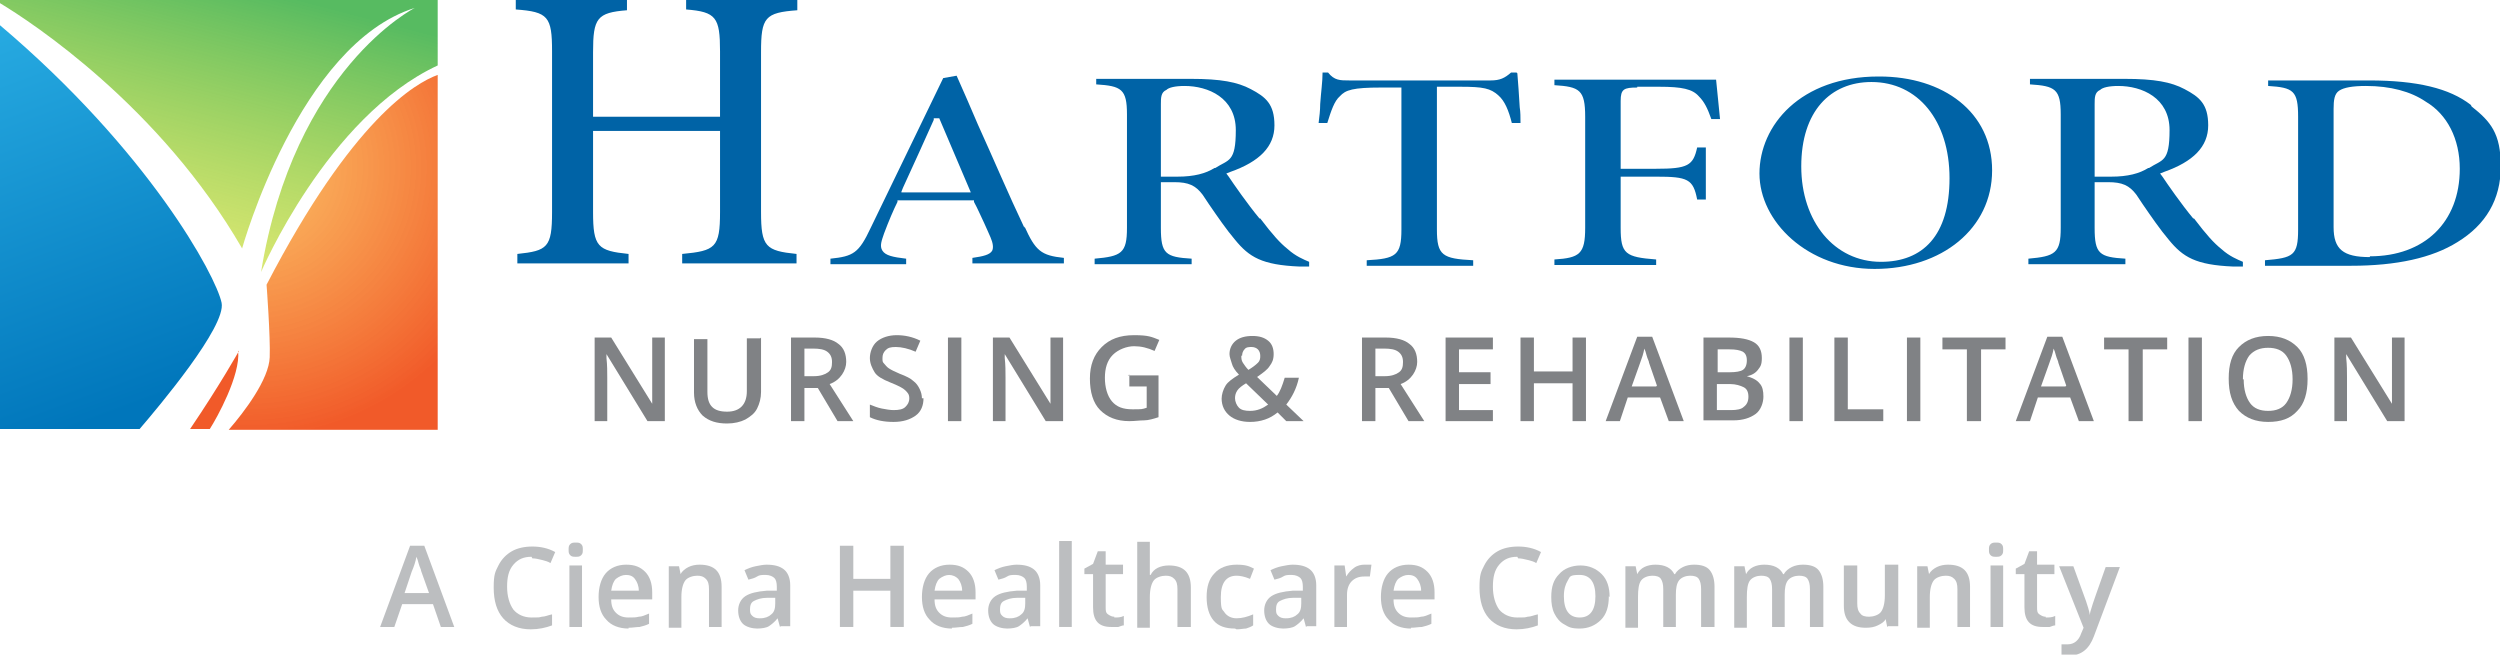 <?xml version="1.0" encoding="UTF-8"?>
<svg id="OUTLINED-CMYK" xmlns="http://www.w3.org/2000/svg" version="1.1" xmlns:xlink="http://www.w3.org/1999/xlink" viewBox="0 0 317 83">
  <!-- Generator: Adobe Illustrator 29.1.0, SVG Export Plug-In . SVG Version: 2.1.0 Build 142)  -->
  <defs>
    <style>
      .st0 {
        fill: url(#linear-gradient1);
      }

      .st1 {
        fill: url(#radial-gradient);
      }

      .st1, .st2 {
        opacity: 1;
      }

      .st3 {
        fill: #808285;
      }

      .st2 {
        fill: #f15a29;
      }

      .st4 {
        fill: url(#linear-gradient);
      }

      .st5 {
        fill: #bcbec0;
      }

      .st6 {
        fill: #0063a6;
      }
    </style>
    <linearGradient id="linear-gradient" x1="29.4" y1="-2.3" x2="19" y2="37.5" gradientUnits="userSpaceOnUse">
      <stop offset="0" stop-color="#57bb61" stop-opacity="1"/>
      <stop offset="1" stop-color="#dbe120" stop-opacity=".6"/>
    </linearGradient>
    <linearGradient id="linear-gradient1" x1="16.1" y1="51.9" x2="-9.3" y2="-16.6" gradientUnits="userSpaceOnUse">
      <stop offset="0" stop-color="#0076bb" stop-opacity="1"/>
      <stop offset=".7" stop-color="#27aae1" stop-opacity="1"/>
    </linearGradient>
    <radialGradient id="radial-gradient" cx="31.5" cy="21.2" fx="31.5" fy="21.2" r="34.4" gradientUnits="userSpaceOnUse">
      <stop offset="0" stop-color="#fbb040" stop-opacity=".8"/>
      <stop offset="1" stop-color="#f15a29"/>
    </radialGradient>
  </defs>
  <g>
    <path class="st2" d="M30.3,44.5s-2.4,4.3-6.2,9.9h2.5c.9-1.4,3.9-6.8,3.6-9.9Z"/>
    <path class="st4" d="M0,.4c4,2.4,20.3,13.1,30.7,31.1,0,0,7.2-25.9,21.9-30.5,0,0-15.3,7.7-19.5,33.5,0,0,8.4-19.7,22.4-26.2V0H0"/>
    <path class="st0" d="M0,54.4h17.7c2.4-2.8,11-13,10.4-16-.7-3.4-9.2-19.2-28.1-35.2"/>
    <path class="st1" d="M55.5,9.5c-2.8,1-10.8,5.6-21.7,26.6,0,0,.5,6.6.4,9.2-.1,2.8-3.2,6.9-5.2,9.2h26.5V9.5Z"/>
    <g>
      <path class="st3" d="M84.2,53.4h-2.1l-5.2-8.5h0v.5c.1.9.1,1.7.1,2.5v5.5h-1.6v-10.6h2.1l5.2,8.4h0c0-.1,0-.5,0-1.2,0-.7,0-1.2,0-1.6v-5.6h1.6v10.6Z"/>
      <path class="st3" d="M96.5,42.8v6.9c0,.8-.2,1.5-.5,2.1-.3.6-.8,1-1.5,1.4-.6.3-1.4.5-2.3.5-1.3,0-2.3-.3-3.1-1-.7-.7-1.1-1.7-1.1-2.9v-6.8h1.7v6.7c0,.9.2,1.5.6,1.9.4.4,1,.6,1.9.6,1.6,0,2.5-.9,2.5-2.6v-6.7h1.7Z"/>
      <path class="st3" d="M102,49.2v4.2h-1.7v-10.6h3c1.4,0,2.4.3,3,.8.7.5,1,1.3,1,2.3s-.7,2.3-2.1,2.8l3,4.7h-2l-2.5-4.2h-1.7ZM102,47.7h1.2c.8,0,1.4-.2,1.8-.5s.5-.7.5-1.3-.2-1-.6-1.3c-.4-.3-1-.4-1.8-.4h-1.1v3.5Z"/>
      <path class="st3" d="M117.1,50.5c0,.9-.3,1.7-1,2.2-.7.5-1.6.8-2.8.8s-2.2-.2-3-.6v-1.6c.5.2,1,.4,1.5.5.5.1,1.1.2,1.5.2.7,0,1.2-.1,1.5-.4.3-.3.5-.6.5-1.1s-.2-.7-.5-1c-.3-.3-.9-.6-1.9-1-1-.4-1.7-.8-2-1.3s-.6-1.1-.6-1.8.3-1.6.9-2.1,1.5-.8,2.5-.8,2,.2,3,.7l-.6,1.4c-.9-.4-1.8-.6-2.5-.6s-1,.1-1.3.4-.4.6-.4,1,0,.5.2.7.3.4.6.6.7.4,1.4.7c.8.3,1.4.6,1.7.9.4.3.6.6.8,1,.2.4.3.8.3,1.2Z"/>
      <path class="st3" d="M120.2,53.4v-10.6h1.7v10.6h-1.7Z"/>
      <path class="st3" d="M134.7,53.4h-2.1l-5.2-8.5h0v.5c.1.9.1,1.7.1,2.5v5.5h-1.6v-10.6h2.1l5.2,8.4h0c0-.1,0-.5,0-1.2,0-.7,0-1.2,0-1.6v-5.6h1.6v10.6Z"/>
      <path class="st3" d="M143,47.6h3.9v5.3c-.6.2-1.3.4-1.8.4-.6,0-1.2.1-1.9.1-1.6,0-2.8-.5-3.7-1.4s-1.3-2.3-1.3-4,.5-3,1.5-4c1-1,2.3-1.5,4.1-1.5s2.2.2,3.2.6l-.6,1.4c-.9-.4-1.7-.6-2.6-.6s-2,.4-2.7,1.1c-.7.7-1,1.7-1,2.9s.3,2.3.9,3c.6.7,1.4,1,2.6,1s1.2,0,1.8-.2v-2.7h-2.2v-1.5Z"/>
      <path class="st3" d="M154.9,50.6c0-.6.2-1.2.5-1.7.3-.5.9-.9,1.7-1.4-.5-.5-.8-1-.9-1.4s-.3-.8-.3-1.2c0-.7.3-1.3.8-1.7.5-.4,1.2-.6,2.1-.6s1.5.2,2,.6.7,1,.7,1.7-.2,1.1-.5,1.5c-.3.5-.9.9-1.6,1.4l2.5,2.4c.4-.5.7-1.3,1-2.3h1.8c-.3,1.4-.9,2.5-1.6,3.4l2.2,2.1h-2.2l-1.1-1.1c-.5.4-1,.7-1.6.9s-1.2.3-1.9.3c-1.1,0-2-.3-2.6-.8-.6-.5-1-1.2-1-2.2ZM158.5,52.1c.9,0,1.6-.3,2.3-.8l-2.8-2.7c-.5.3-.9.6-1.1.9-.2.3-.3.6-.3,1s.2.9.5,1.2.8.4,1.4.4ZM157.4,45.1c0,.3,0,.6.2.9.2.3.4.6.7.9.5-.3.9-.6,1.2-.9s.3-.6.3-.9-.1-.6-.3-.8-.5-.3-.8-.3-.7,0-.9.3c-.2.2-.3.5-.3.8Z"/>
      <path class="st3" d="M174.4,49.2v4.2h-1.7v-10.6h3c1.4,0,2.4.3,3,.8.7.5,1,1.3,1,2.3s-.7,2.3-2.1,2.8l3,4.7h-2l-2.5-4.2h-1.7ZM174.4,47.7h1.2c.8,0,1.4-.2,1.8-.5s.5-.7.5-1.3-.2-1-.6-1.3c-.4-.3-1-.4-1.8-.4h-1.1v3.5Z"/>
      <path class="st3" d="M189.3,53.4h-6v-10.6h6v1.5h-4.3v2.9h4v1.5h-4v3.3h4.3v1.5Z"/>
      <path class="st3" d="M201.1,53.4h-1.7v-4.8h-4.9v4.8h-1.7v-10.6h1.7v4.3h4.9v-4.3h1.7v10.6Z"/>
      <path class="st3" d="M211.6,53.4l-1.1-3h-4.1l-1,3h-1.8l4-10.7h1.9l4,10.7h-1.8ZM210.1,48.9l-1-2.9c0-.2-.2-.5-.3-.9-.1-.4-.2-.7-.3-.9-.1.6-.3,1.2-.6,2l-1,2.8h3.1Z"/>
      <path class="st3" d="M216,42.8h3.2c1.5,0,2.5.2,3.2.6.7.4,1,1.1,1,2s-.2,1.1-.5,1.5c-.3.4-.8.7-1.4.8h0c.7.2,1.3.5,1.6.9.4.4.5,1,.5,1.7s-.3,1.7-1,2.2c-.7.5-1.6.8-2.8.8h-3.8v-10.6ZM217.7,47.2h1.7c.7,0,1.3-.1,1.6-.3.3-.2.5-.6.5-1.2s-.2-.9-.5-1.1c-.4-.2-.9-.3-1.7-.3h-1.5v2.9ZM217.7,48.6v3.4h1.8c.7,0,1.3-.1,1.6-.4.4-.3.6-.7.6-1.3s-.2-1-.6-1.2-1-.4-1.7-.4h-1.8Z"/>
      <path class="st3" d="M226.9,53.4v-10.6h1.7v10.6h-1.7Z"/>
      <path class="st3" d="M232.6,53.4v-10.6h1.7v9.1h4.5v1.5h-6.2Z"/>
      <path class="st3" d="M241.8,53.4v-10.6h1.7v10.6h-1.7Z"/>
      <path class="st3" d="M251.1,53.4h-1.7v-9.1h-3.1v-1.5h8v1.5h-3.1v9.1Z"/>
      <path class="st3" d="M263.6,53.4l-1.1-3h-4.1l-1,3h-1.8l4-10.7h1.9l4,10.7h-1.8ZM262,48.9l-1-2.9c0-.2-.2-.5-.3-.9-.1-.4-.2-.7-.3-.9-.1.6-.3,1.2-.6,2l-1,2.8h3.1Z"/>
      <path class="st3" d="M271.6,53.4h-1.7v-9.1h-3.1v-1.5h8v1.5h-3.1v9.1Z"/>
      <path class="st3" d="M277.5,53.4v-10.6h1.7v10.6h-1.7Z"/>
      <path class="st3" d="M292.6,48.1c0,1.7-.4,3.1-1.3,4-.9,1-2.1,1.4-3.7,1.4s-2.8-.5-3.7-1.4c-.9-1-1.3-2.3-1.3-4.1s.4-3.1,1.3-4c.9-.9,2.1-1.4,3.7-1.4s2.8.5,3.7,1.4,1.3,2.3,1.3,4ZM284.5,48.1c0,1.3.3,2.3.8,3s1.3,1,2.3,1,1.8-.3,2.3-1c.5-.7.8-1.7.8-3s-.3-2.3-.8-3c-.5-.7-1.3-1-2.3-1s-1.8.3-2.4,1c-.5.7-.8,1.7-.8,3Z"/>
      <path class="st3" d="M304.8,53.4h-2.1l-5.2-8.5h0v.5c.1.9.1,1.7.1,2.5v5.5h-1.6v-10.6h2.1l5.2,8.4h0c0-.1,0-.5,0-1.2,0-.7,0-1.2,0-1.6v-5.6h1.6v10.6Z"/>
    </g>
    <g>
      <path class="st6" d="M91.3,6.6v8.2h-16.1V6.6c0-4.3.5-5,4.3-5.3V0h-14.1v1.2c4.1.3,4.6.9,4.6,5.3v20.4c0,4.5-.6,4.9-4.4,5.3v1.2h14.1v-1.2c-3.9-.4-4.5-.9-4.5-5.3v-10.3h16.1v10.3c0,4.5-.6,4.9-4.8,5.3v1.2h14.5v-1.2c-3.9-.4-4.5-.9-4.5-5.3V6.6c0-4.4.5-5,4.6-5.3V0h-14.1v1.2c3.8.3,4.3,1,4.3,5.3Z"/>
      <path class="st6" d="M129.9,28.9c-2-4.2-3.9-8.7-5.9-13.1-.9-2.1-1.8-4.2-2.7-6.2l-1.7.3-9.2,19c-1.5,3.2-2.2,3.6-5.1,3.9v.7h9.6v-.7c-1.7-.2-2.6-.4-3-1-.4-.6-.1-1.3.2-2.2.6-1.6,1.2-3,1.7-4v-.2h9.7v.2c.5.9.9,1.9,1.3,2.7.3.7.6,1.3.8,1.8.3.7.4,1.3.2,1.7-.3.5-1.1.7-2.5.9v.7h11.6v-.7c-2.9-.3-3.6-.9-5-4ZM114.3,24.3l.2-.5c.7-1.5,1.4-3.1,2.1-4.6.6-1.3,1.2-2.7,1.8-4v-.2h.7l4,9.4h-8.8Z"/>
      <path class="st6" d="M159.7,27.7c-1.5-1.8-3.3-4.4-3.9-5.3l-.3-.4.5-.2c3.7-1.3,5.6-3.2,5.6-5.9s-1.1-3.6-3-4.6c-1.7-.9-3.8-1.3-7.6-1.3h-12v.7c3.2.2,3.9.6,3.9,3.8v14.4c0,3.2-.7,3.6-4.1,3.9v.7h12.3v-.7c-3.3-.2-3.9-.6-3.9-3.9v-5.8h1.7c1.8,0,2.7.4,3.6,1.6l.8,1.2c1.1,1.6,2.2,3.2,3.3,4.5,1.8,2.2,3.4,3.2,8.2,3.4h0c.3,0,.6,0,.8,0,.1,0,.3,0,.4,0v-.6c-.7-.3-1.7-.7-2.7-1.6-1-.8-1.9-1.8-3.5-3.9ZM154,21.3c-1.1.7-2.6,1.1-4.7,1.1h-2.1v-9.2c0-.8,0-1.5.7-1.8.3-.3,1.1-.5,2.3-.5,3,0,6.5,1.5,6.5,5.6s-.9,3.7-2.6,4.8Z"/>
      <path class="st6" d="M192.3,9.2h-.7c-.8.7-1.4,1-2.6,1h-17.9c-1.2,0-1.9,0-2.7-1h-.7c0,1.2-.2,2.5-.3,4,0,.8-.1,1.6-.2,2.4h1.1c.5-1.6.9-2.8,1.6-3.4.7-.8,1.7-1.1,5.2-1.1h2.6v18c0,3.3-.7,3.7-4.4,3.9v.7h13.5v-.7c-3.9-.2-4.6-.6-4.6-3.9V11h3c2.9,0,3.8.2,4.8,1.1.8.7,1.3,1.9,1.7,3.5h1.1c0-.7,0-1.4-.1-2-.1-1.6-.2-3.2-.3-4.3Z"/>
      <path class="st6" d="M207.6,11h2.8c2.9,0,4.2.3,5,1.2.7.7,1.1,1.5,1.6,2.9h1.1c-.2-1.9-.4-4-.5-5h-20.5v.7c3.2.2,3.9.6,3.9,4v14.1c0,3.3-.7,3.8-3.9,4v.7h12.9v-.7c-3.9-.3-4.5-.7-4.5-4v-6.5h4.5c4,0,4.7.3,5.2,2.9h1.1v-6.6h-1.1c-.5,2.3-1.2,2.7-5.2,2.7h-4.5v-8.6c0-1.5.4-1.7,2.1-1.7Z"/>
      <path class="st6" d="M238.2,9.7h0c-9.9,0-15.1,6.2-15.1,12.3s6.1,12.1,14.6,12.1,14.9-5.1,14.9-12.5-6.2-11.9-14.3-11.9ZM238.5,33.2c-5.9,0-10.1-5.1-10.1-12.1s3.7-10.7,8.9-10.7h0c5.9,0,9.9,4.9,9.9,12.2s-3.4,10.6-8.7,10.6Z"/>
      <path class="st6" d="M278.1,27.7c-1.5-1.8-3.3-4.4-3.9-5.3l-.3-.4.5-.2c3.7-1.3,5.6-3.2,5.6-5.9s-1.1-3.6-3-4.6c-1.7-.9-3.8-1.3-7.6-1.3h-12v.7c3.2.2,3.9.6,3.9,3.8v14.4c0,3.2-.7,3.6-4.1,3.9v.7h12.3v-.7c-3.3-.2-3.9-.6-3.9-3.9v-5.8h1.7c1.8,0,2.7.4,3.6,1.6l.8,1.2c1.1,1.6,2.2,3.2,3.3,4.5,1.8,2.2,3.4,3.2,8.2,3.4h0c.3,0,.6,0,.8,0,.1,0,.3,0,.4,0v-.6c-.7-.3-1.7-.7-2.7-1.6-1-.8-1.9-1.8-3.5-3.9ZM272.4,21.3c-1.1.7-2.6,1.1-4.7,1.1h-2.1v-9.2c0-.8,0-1.5.7-1.8.3-.3,1.1-.5,2.3-.5,3,0,6.5,1.5,6.5,5.6s-.9,3.7-2.6,4.8Z"/>
      <path class="st6" d="M313.3,13.3c-2.7-2.1-6.8-3.1-12.9-3.1h-12.8v.7c3.2.2,3.8.6,3.8,3.9v14.3c0,3.3-.6,3.6-4.2,3.9v.7h10.9c5.8,0,10.3-1,13.5-3,3.6-2.2,5.5-5.4,5.5-9.6s-1.3-5.7-3.7-7.6ZM300.5,32.6c-3.4,0-4.6-1-4.6-3.8v-15c0-1.1.1-1.9.7-2.3.6-.4,1.7-.6,3.4-.6,3.1,0,5.7.7,7.6,2,2.7,1.6,4.3,4.7,4.3,8.5,0,6.8-4.5,11.1-11.4,11.1Z"/>
    </g>
  </g>
  <g>
    <path class="st5" d="M55.9,79.5l-1-2.9h-3.9l-1,2.9h-1.8l3.8-10.3h1.8l3.8,10.3h-1.8ZM54.4,75.2l-1-2.8c0-.2-.2-.5-.3-.9-.1-.4-.2-.7-.3-.9-.1.6-.3,1.2-.6,1.9l-.9,2.7h3Z"/>
    <path class="st5" d="M67.4,70.6c-1,0-1.7.3-2.3,1-.6.7-.8,1.6-.8,2.8s.3,2.2.8,2.9c.5.6,1.3,1,2.3,1s.9,0,1.3-.1c.4,0,.8-.2,1.3-.3v1.4c-.8.3-1.7.5-2.7.5-1.5,0-2.7-.5-3.5-1.4-.8-.9-1.2-2.2-1.2-3.9s.2-2,.6-2.8c.4-.8,1-1.4,1.7-1.8.7-.4,1.6-.6,2.6-.6s2,.2,2.9.7l-.6,1.4c-.3-.2-.7-.3-1.1-.4-.4-.1-.8-.2-1.2-.2Z"/>
    <path class="st5" d="M72.1,69.7c0-.3,0-.5.2-.7s.4-.2.7-.2.5,0,.7.2.2.4.2.7,0,.5-.2.7-.4.2-.7.2-.5,0-.7-.2-.2-.4-.2-.7ZM73.8,79.5h-1.6v-7.8h1.6v7.8Z"/>
    <path class="st5" d="M79.7,79.7c-1.2,0-2.2-.4-2.8-1.1-.7-.7-1-1.7-1-2.9s.3-2.3.9-3c.6-.7,1.5-1.1,2.6-1.1s1.8.3,2.4.9c.6.6.9,1.5.9,2.6v.9h-5.2c0,.8.2,1.3.6,1.7.4.4.9.6,1.6.6s.9,0,1.3-.1c.4,0,.8-.2,1.3-.4v1.3c-.4.2-.8.3-1.2.4-.4,0-.9.1-1.4.1ZM79.4,72.9c-.5,0-.9.2-1.3.5-.3.3-.5.8-.6,1.5h3.5c0-.6-.2-1.1-.5-1.5s-.7-.5-1.2-.5Z"/>
    <path class="st5" d="M91.6,79.5h-1.7v-4.8c0-.6-.1-1-.4-1.3s-.6-.4-1.1-.4-1.2.2-1.5.6c-.3.4-.5,1.1-.5,2.1v3.9h-1.6v-7.8h1.3l.2,1h0c.2-.4.6-.7,1-.9s.9-.3,1.4-.3c1.9,0,2.8.9,2.8,2.8v5.1Z"/>
    <path class="st5" d="M98.9,79.5l-.3-1.1h0c-.4.5-.8.8-1.1,1s-.9.3-1.5.3-1.4-.2-1.8-.6c-.4-.4-.6-1-.6-1.7s.3-1.4.9-1.8,1.5-.6,2.7-.7h1.3v-.5c0-.5-.1-.9-.3-1.1-.2-.2-.6-.4-1.1-.4s-.8,0-1.1.2-.7.3-1.1.4l-.5-1.2c.4-.2.9-.4,1.4-.5.5-.1,1-.2,1.4-.2,1,0,1.7.2,2.2.6.5.4.8,1.1.8,2v5.2h-1.2ZM96.4,78.4c.6,0,1.1-.2,1.4-.5.4-.3.5-.8.5-1.4v-.7h-1c-.8,0-1.3.2-1.7.4-.4.2-.5.6-.5,1.1s.1.6.3.8.5.3.9.3Z"/>
    <path class="st5" d="M114.6,79.5h-1.7v-4.6h-4.7v4.6h-1.7v-10.3h1.7v4.2h4.7v-4.2h1.7v10.3Z"/>
    <path class="st5" d="M120.7,79.7c-1.2,0-2.2-.4-2.8-1.1-.7-.7-1-1.7-1-2.9s.3-2.3.9-3c.6-.7,1.5-1.1,2.6-1.1s1.8.3,2.4.9c.6.6.9,1.5.9,2.6v.9h-5.2c0,.8.2,1.3.6,1.7.4.4.9.6,1.6.6s.9,0,1.3-.1c.4,0,.8-.2,1.3-.4v1.3c-.4.2-.8.3-1.2.4-.4,0-.9.1-1.4.1ZM120.4,72.9c-.5,0-.9.2-1.3.5-.3.3-.5.8-.6,1.5h3.5c0-.6-.2-1.1-.5-1.5-.3-.3-.7-.5-1.2-.5Z"/>
    <path class="st5" d="M130.6,79.5l-.3-1.1h0c-.4.5-.8.8-1.1,1s-.9.3-1.5.3-1.4-.2-1.8-.6c-.4-.4-.6-1-.6-1.7s.3-1.4.9-1.8,1.5-.6,2.7-.7h1.3v-.5c0-.5-.1-.9-.3-1.1-.2-.2-.6-.4-1.1-.4s-.8,0-1.1.2-.7.3-1.1.4l-.5-1.2c.4-.2.9-.4,1.4-.5.5-.1,1-.2,1.4-.2,1,0,1.7.2,2.2.6.5.4.8,1.1.8,2v5.2h-1.2ZM128.1,78.4c.6,0,1.1-.2,1.4-.5.4-.3.5-.8.5-1.4v-.7h-1c-.8,0-1.3.2-1.7.4-.4.2-.5.6-.5,1.1s.1.6.3.8.5.3.9.3Z"/>
    <path class="st5" d="M135.9,79.5h-1.6v-10.9h1.6v10.9Z"/>
    <path class="st5" d="M141.3,78.3c.4,0,.8,0,1.2-.2v1.2c-.2,0-.4.1-.7.2-.3,0-.6,0-.9,0-1.6,0-2.3-.8-2.3-2.5v-4.2h-1.1v-.7l1.1-.6.6-1.6h1v1.7h2.2v1.2h-2.2v4.2c0,.4,0,.7.3.9s.5.3.8.3Z"/>
    <path class="st5" d="M151,79.5h-1.7v-4.8c0-.6-.1-1-.4-1.3s-.6-.4-1.1-.4-1.2.2-1.5.6-.5,1.1-.5,2.1v3.9h-1.6v-10.9h1.6v2.8c0,.4,0,.9,0,1.4h.1c.2-.4.5-.7.9-.9.4-.2.9-.3,1.4-.3,1.9,0,2.8.9,2.8,2.8v5.1Z"/>
    <path class="st5" d="M156.6,79.7c-1.2,0-2.1-.3-2.7-1-.6-.7-.9-1.7-.9-3s.3-2.3,1-3c.6-.7,1.6-1.1,2.8-1.1s1.6.2,2.2.5l-.5,1.3c-.7-.3-1.3-.4-1.7-.4-1.3,0-2,.9-2,2.7s.2,1.5.5,2c.3.4.8.7,1.5.7s1.4-.2,2.1-.5v1.4c-.3.2-.6.3-.9.4-.3,0-.7.1-1.2.1Z"/>
    <path class="st5" d="M165.6,79.5l-.3-1.1h0c-.4.5-.8.8-1.1,1s-.9.3-1.5.3-1.4-.2-1.8-.6c-.4-.4-.6-1-.6-1.7s.3-1.4.9-1.8,1.5-.6,2.7-.7h1.3v-.5c0-.5-.1-.9-.3-1.1-.2-.2-.6-.4-1.1-.4s-.8,0-1.1.2-.7.3-1.1.4l-.5-1.2c.4-.2.9-.4,1.4-.5.5-.1,1-.2,1.4-.2,1,0,1.7.2,2.2.6.5.4.8,1.1.8,2v5.2h-1.2ZM163.1,78.4c.6,0,1.1-.2,1.4-.5.4-.3.5-.8.5-1.4v-.7h-1c-.8,0-1.3.2-1.7.4-.4.2-.5.6-.5,1.1s.1.6.3.8.5.3.9.3Z"/>
    <path class="st5" d="M173.1,71.6c.3,0,.6,0,.8,0l-.2,1.5c-.2,0-.5,0-.7,0-.7,0-1.2.2-1.6.6-.4.4-.6,1-.6,1.7v4.1h-1.6v-7.8h1.3l.2,1.4h0c.3-.5.6-.8,1-1.1s.9-.4,1.3-.4Z"/>
    <path class="st5" d="M178.9,79.7c-1.2,0-2.2-.4-2.8-1.1-.7-.7-1-1.7-1-2.9s.3-2.3.9-3c.6-.7,1.5-1.1,2.6-1.1s1.8.3,2.4.9c.6.6.9,1.5.9,2.6v.9h-5.2c0,.8.2,1.3.6,1.7.4.4.9.6,1.6.6s.9,0,1.3-.1c.4,0,.8-.2,1.3-.4v1.3c-.4.2-.8.3-1.2.4-.4,0-.9.1-1.4.1ZM178.6,72.9c-.5,0-.9.2-1.3.5-.3.3-.5.8-.6,1.5h3.5c0-.6-.2-1.1-.5-1.5s-.7-.5-1.2-.5Z"/>
    <path class="st5" d="M192.4,70.6c-1,0-1.7.3-2.3,1-.6.7-.8,1.6-.8,2.8s.3,2.2.8,2.9c.5.6,1.3,1,2.3,1s.9,0,1.3-.1c.4,0,.8-.2,1.3-.3v1.4c-.8.3-1.7.5-2.7.5-1.5,0-2.7-.5-3.5-1.4-.8-.9-1.2-2.2-1.2-3.9s.2-2,.6-2.8c.4-.8,1-1.4,1.7-1.8.7-.4,1.6-.6,2.6-.6s2,.2,2.9.7l-.6,1.4c-.3-.2-.7-.3-1.1-.4-.4-.1-.8-.2-1.2-.2Z"/>
    <path class="st5" d="M204,75.6c0,1.3-.3,2.3-1,3-.7.7-1.6,1.1-2.7,1.1s-1.4-.2-1.9-.5c-.6-.3-1-.8-1.3-1.4-.3-.6-.4-1.3-.4-2.1,0-1.3.3-2.2,1-2.9.6-.7,1.6-1.1,2.7-1.1s2,.4,2.7,1.1c.7.7,1,1.7,1,2.9ZM198.3,75.6c0,1.8.7,2.7,2,2.7s2-.9,2-2.7-.7-2.7-2-2.7-1.2.2-1.5.7-.5,1.1-.5,2Z"/>
    <path class="st5" d="M212.6,79.5h-1.7v-4.8c0-.6-.1-1-.3-1.3-.2-.3-.6-.4-1.1-.4s-1.1.2-1.4.6c-.3.4-.4,1.1-.4,2.1v3.9h-1.6v-7.8h1.3l.2,1h0c.2-.4.5-.7.9-.9.4-.2.9-.3,1.4-.3,1.2,0,2,.4,2.4,1.2h.1c.2-.4.6-.7,1-.9.4-.2.9-.3,1.4-.3.9,0,1.6.2,2,.7s.6,1.2.6,2.1v5.1h-1.7v-4.8c0-.6-.1-1-.3-1.3-.2-.3-.6-.4-1.1-.4s-1.1.2-1.4.6c-.3.4-.4,1-.4,1.8v4.1Z"/>
    <path class="st5" d="M226.4,79.5h-1.7v-4.8c0-.6-.1-1-.3-1.3-.2-.3-.6-.4-1.1-.4s-1.1.2-1.4.6c-.3.4-.4,1.1-.4,2.1v3.9h-1.6v-7.8h1.3l.2,1h0c.2-.4.5-.7.9-.9.4-.2.9-.3,1.4-.3,1.2,0,2,.4,2.4,1.2h.1c.2-.4.6-.7,1-.9.4-.2.9-.3,1.4-.3.9,0,1.6.2,2,.7s.6,1.2.6,2.1v5.1h-1.7v-4.8c0-.6-.1-1-.3-1.3-.2-.3-.6-.4-1.1-.4s-1.1.2-1.4.6c-.3.4-.4,1-.4,1.8v4.1Z"/>
    <path class="st5" d="M239.3,79.5l-.2-1h0c-.2.4-.6.6-1,.8-.4.2-.9.3-1.5.3-.9,0-1.6-.2-2.1-.7-.5-.5-.7-1.2-.7-2.1v-5.1h1.7v4.8c0,.6.1,1,.4,1.3.2.3.6.4,1.1.4s1.2-.2,1.5-.6c.3-.4.5-1.1.5-2.1v-3.9h1.7v7.8h-1.3Z"/>
    <path class="st5" d="M249.9,79.5h-1.7v-4.8c0-.6-.1-1-.4-1.3s-.6-.4-1.1-.4-1.2.2-1.5.6c-.3.4-.5,1.1-.5,2.1v3.9h-1.6v-7.8h1.3l.2,1h0c.2-.4.6-.7,1-.9s.9-.3,1.4-.3c1.9,0,2.8.9,2.8,2.8v5.1Z"/>
    <path class="st5" d="M252.2,69.7c0-.3,0-.5.2-.7s.4-.2.7-.2.5,0,.7.2.2.4.2.7,0,.5-.2.7-.4.2-.7.2-.5,0-.7-.2-.2-.4-.2-.7ZM254,79.5h-1.6v-7.8h1.6v7.8Z"/>
    <path class="st5" d="M259.4,78.3c.4,0,.8,0,1.2-.2v1.2c-.2,0-.4.1-.7.2-.3,0-.6,0-.9,0-1.6,0-2.3-.8-2.3-2.5v-4.2h-1.1v-.7l1.1-.6.6-1.6h1v1.7h2.2v1.2h-2.2v4.2c0,.4,0,.7.3.9s.5.3.8.3Z"/>
    <path class="st5" d="M261.1,71.8h1.8l1.6,4.4c.2.6.4,1.2.5,1.8h0c0-.3.1-.6.2-.9.1-.4.7-2.1,1.8-5.2h1.8l-3.3,8.8c-.6,1.6-1.6,2.4-3,2.4s-.7,0-1.1-.1v-1.3c.2,0,.5,0,.8,0,.8,0,1.4-.5,1.7-1.4l.3-.7-3.1-7.8Z"/>
  </g>
</svg>